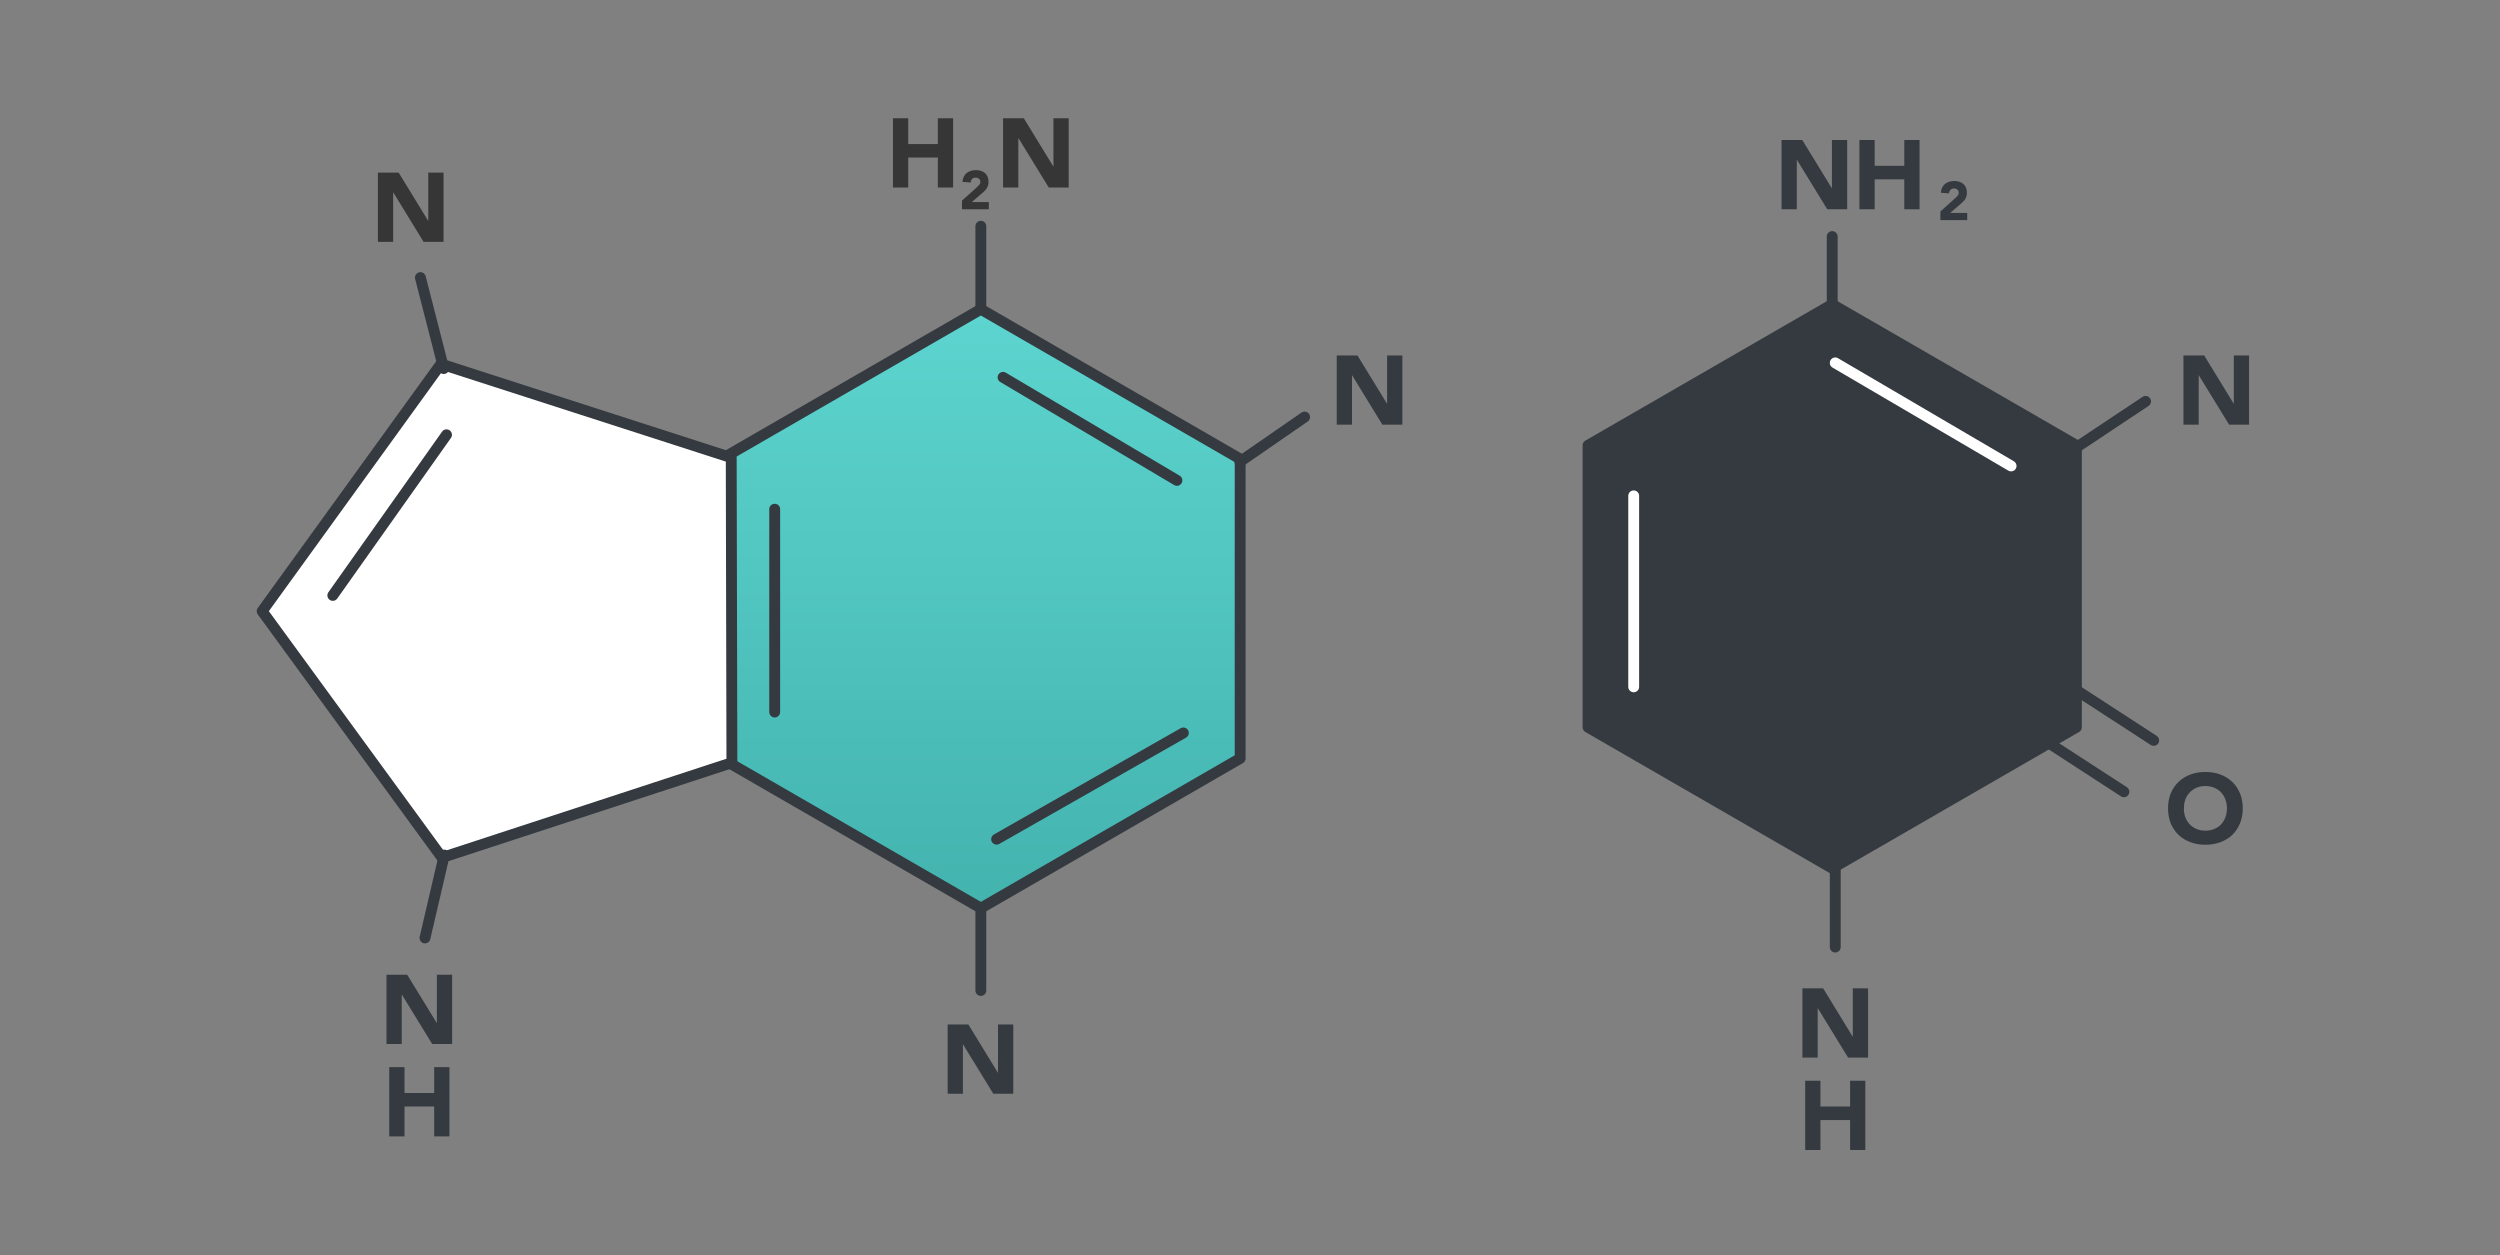 <svg width="460" height="231" viewBox="0 0 460 231" fill="none" xmlns="http://www.w3.org/2000/svg">
<rect x="0" y="0" width="460" height="231" fill="#808080" stroke="none"/>
<path d="M337.127 56.004L382.054 81.942V133.82L337.127 159.758L292.2 133.82V81.942L337.127 56.004Z" fill="#343A40" stroke="#343A40" stroke-width="2" stroke-linecap="square" stroke-linejoin="round"/>
<path d="M300.6 91.235V126.378" stroke="white" stroke-width="2" stroke-linecap="round" stroke-linejoin="round"/>
<path d="M337.685 66.769L370.039 85.734" stroke="white" stroke-width="2" stroke-linecap="round" stroke-linejoin="round"/>
<path d="M337.127 59.144V43.525" stroke="#343A40" stroke-width="2" stroke-linecap="round"/>
<path d="M327.803 25.757H331.619L337.037 34.613H337.073V25.757H339.881V38.501H336.209L330.647 29.429H330.611V38.501H327.803V25.757ZM342.13 25.757H344.938V30.509H350.392V25.757H353.2V38.501H350.392V32.993H344.938V38.501H342.13V25.757Z" fill="#343A40"/>
<path d="M164.302 21.756H167.11V26.508H172.564V21.756H175.372V34.5H172.564V28.992H167.11V34.5H164.302V21.756ZM184.563 21.756H188.379L193.797 30.612H193.833V21.756H196.641V34.5H192.969L187.407 25.428H187.371V34.5H184.563V21.756Z" fill="#363636"/>
<path d="M331.642 181.854H335.458L340.876 190.71H340.912V181.854H343.72V194.598H340.048L334.486 185.526H334.45V194.598H331.642V181.854ZM332.152 198.854H334.96V203.606H340.414V198.854H343.222V211.598H340.414V206.09H334.96V211.598H332.152V198.854Z" fill="#343A40"/>
<path d="M71.115 179.354H74.931L80.349 188.21H80.385V179.354H83.193V192.098H79.521L73.959 183.026H73.923V192.098H71.115V179.354ZM71.625 196.354H74.433V201.106H79.887V196.354H82.695V209.098H79.887V203.59H74.433V209.098H71.625V196.354Z" fill="#343A40"/>
<path d="M357.031 38.91L359.781 36.44C359.921 36.313 360.061 36.17 360.201 36.01C360.341 35.85 360.411 35.663 360.411 35.45C360.411 35.21 360.324 35.023 360.151 34.89C359.977 34.75 359.774 34.68 359.541 34.68C359.261 34.68 359.041 34.767 358.881 34.94C358.727 35.113 358.641 35.327 358.621 35.58L357.121 35.47C357.141 35.103 357.217 34.787 357.351 34.52C357.484 34.247 357.661 34.02 357.881 33.84C358.101 33.66 358.357 33.527 358.651 33.44C358.951 33.347 359.274 33.3 359.621 33.3C359.941 33.3 360.241 33.347 360.521 33.44C360.801 33.527 361.044 33.66 361.251 33.84C361.457 34.013 361.617 34.233 361.731 34.5C361.851 34.767 361.911 35.077 361.911 35.43C361.911 35.657 361.887 35.863 361.841 36.05C361.794 36.23 361.727 36.397 361.641 36.55C361.561 36.697 361.464 36.833 361.351 36.96C361.237 37.087 361.114 37.21 360.981 37.33L358.831 39.18H361.971V40.5H357.031V38.91Z" fill="#343A40"/>
<path d="M177.007 36.91L179.757 34.44C179.897 34.313 180.037 34.17 180.177 34.01C180.317 33.85 180.387 33.663 180.387 33.45C180.387 33.21 180.3 33.023 180.127 32.89C179.954 32.75 179.75 32.68 179.517 32.68C179.237 32.68 179.017 32.767 178.857 32.94C178.704 33.113 178.617 33.327 178.597 33.58L177.097 33.47C177.117 33.103 177.194 32.787 177.327 32.52C177.46 32.247 177.637 32.02 177.857 31.84C178.077 31.66 178.334 31.527 178.627 31.44C178.927 31.347 179.25 31.3 179.597 31.3C179.917 31.3 180.217 31.347 180.497 31.44C180.777 31.527 181.02 31.66 181.227 31.84C181.434 32.013 181.594 32.233 181.707 32.5C181.827 32.767 181.887 33.077 181.887 33.43C181.887 33.657 181.864 33.863 181.817 34.05C181.77 34.23 181.704 34.397 181.617 34.55C181.537 34.697 181.44 34.833 181.327 34.96C181.214 35.087 181.09 35.21 180.957 35.33L178.807 37.18H181.947V38.5H177.007V36.91Z" fill="#363636"/>
<path d="M401.754 65.4H405.57L410.988 74.257H411.024V65.4H413.832V78.144H410.16L404.598 69.073H404.562V78.144H401.754V65.4Z" fill="#343A40"/>
<path d="M69.534 31.756H73.35L78.768 40.612H78.804V31.756H81.612V44.5H77.94L72.378 35.428H72.342V44.5H69.534V31.756Z" fill="#363636"/>
<path d="M174.365 188.506H178.181L183.599 197.362H183.635V188.506H186.443V201.25H182.771L177.209 192.178H177.173V201.25H174.365V188.506Z" fill="#343A40"/>
<path d="M245.957 65.4H249.773L255.191 74.256H255.227V65.4H258.035V78.144H254.363L248.801 69.072H248.765V78.144H245.957V65.4Z" fill="#343A40"/>
<path d="M398.92 148.737C398.92 147.717 399.088 146.793 399.424 145.965C399.772 145.137 400.252 144.435 400.864 143.859C401.476 143.271 402.202 142.821 403.042 142.509C403.882 142.197 404.8 142.041 405.796 142.041C406.792 142.041 407.71 142.197 408.55 142.509C409.39 142.821 410.116 143.271 410.728 143.859C411.34 144.435 411.814 145.137 412.15 145.965C412.498 146.793 412.672 147.717 412.672 148.737C412.672 149.757 412.498 150.681 412.15 151.509C411.814 152.337 411.34 153.045 410.728 153.633C410.116 154.209 409.39 154.653 408.55 154.965C407.71 155.277 406.792 155.433 405.796 155.433C404.8 155.433 403.882 155.277 403.042 154.965C402.202 154.653 401.476 154.209 400.864 153.633C400.252 153.045 399.772 152.337 399.424 151.509C399.088 150.681 398.92 149.757 398.92 148.737ZM401.836 148.737C401.836 149.337 401.926 149.889 402.106 150.393C402.298 150.885 402.568 151.317 402.916 151.689C403.264 152.049 403.678 152.331 404.158 152.535C404.65 152.739 405.196 152.841 405.796 152.841C406.396 152.841 406.936 152.739 407.416 152.535C407.908 152.331 408.328 152.049 408.676 151.689C409.024 151.317 409.288 150.885 409.468 150.393C409.66 149.889 409.756 149.337 409.756 148.737C409.756 148.149 409.66 147.603 409.468 147.099C409.288 146.595 409.024 146.163 408.676 145.803C408.328 145.431 407.908 145.143 407.416 144.939C406.936 144.735 406.396 144.633 405.796 144.633C405.196 144.633 404.65 144.735 404.158 144.939C403.678 145.143 403.264 145.431 402.916 145.803C402.568 146.163 402.298 146.595 402.106 147.099C401.926 147.603 401.836 148.149 401.836 148.737Z" fill="#343A40"/>
<path d="M381.454 82.722L394.786 73.853" stroke="#343A40" stroke-width="2" stroke-linecap="round"/>
<path d="M376.242 136.234L390.797 145.687" stroke="#343A40" stroke-width="2" stroke-linecap="round"/>
<path d="M381.727 126.782L396.282 136.234" stroke="#343A40" stroke-width="2" stroke-linecap="round"/>
<path d="M337.685 174.262V158.643" stroke="#343A40" stroke-width="2" stroke-linecap="round"/>
<path d="M180.475 56.903L228.19 84.452V139.548L180.475 167.097L132.76 139.548V84.452L180.475 56.903Z" fill="url(#paint0_linear)" stroke="#343A40" stroke-width="2" stroke-linecap="square" stroke-linejoin="round"/>
<path d="M81.126 66.974L134.546 84.203L134.669 140.332L81.325 157.794L48.233 112.456L81.126 66.974Z" fill="white" stroke="#343A40" stroke-width="2" stroke-linecap="square" stroke-linejoin="round"/>
<path d="M142.543 93.69V131.014" stroke="#343A40" stroke-width="2" stroke-linecap="round" stroke-linejoin="round"/>
<path d="M82.161 79.999L61.238 109.556" stroke="#343A40" stroke-width="2" stroke-linecap="round" stroke-linejoin="round"/>
<path d="M217.739 134.859L183.378 154.41" stroke="#343A40" stroke-width="2" stroke-linecap="round" stroke-linejoin="round"/>
<path d="M184.562 69.432L216.554 88.39" stroke="#343A40" stroke-width="2" stroke-linecap="round" stroke-linejoin="round"/>
<path d="M228.142 84.963L240.045 76.736" stroke="#343A40" stroke-width="2" stroke-linecap="round"/>
<path d="M180.476 56.904V41.625" stroke="#343A40" stroke-width="2" stroke-linecap="round"/>
<path d="M81.649 67.816L77.354 51.079" stroke="#343A40" stroke-width="2" stroke-linecap="round"/>
<path d="M78.196 172.584L81.751 157.33" stroke="#343A40" stroke-width="2" stroke-linecap="round"/>
<path d="M180.476 182.25L180.476 167.098" stroke="#343A40" stroke-width="2" stroke-linecap="round"/>
<defs>
<linearGradient id="paint0_linear" x1="126.011" y1="58.169" x2="126.011" y2="167.097" gradientUnits="userSpaceOnUse">
<stop stop-color="#5DD4CF"/>
<stop offset="1" stop-color="#43B3AE"/>
</linearGradient>
</defs>
</svg>
